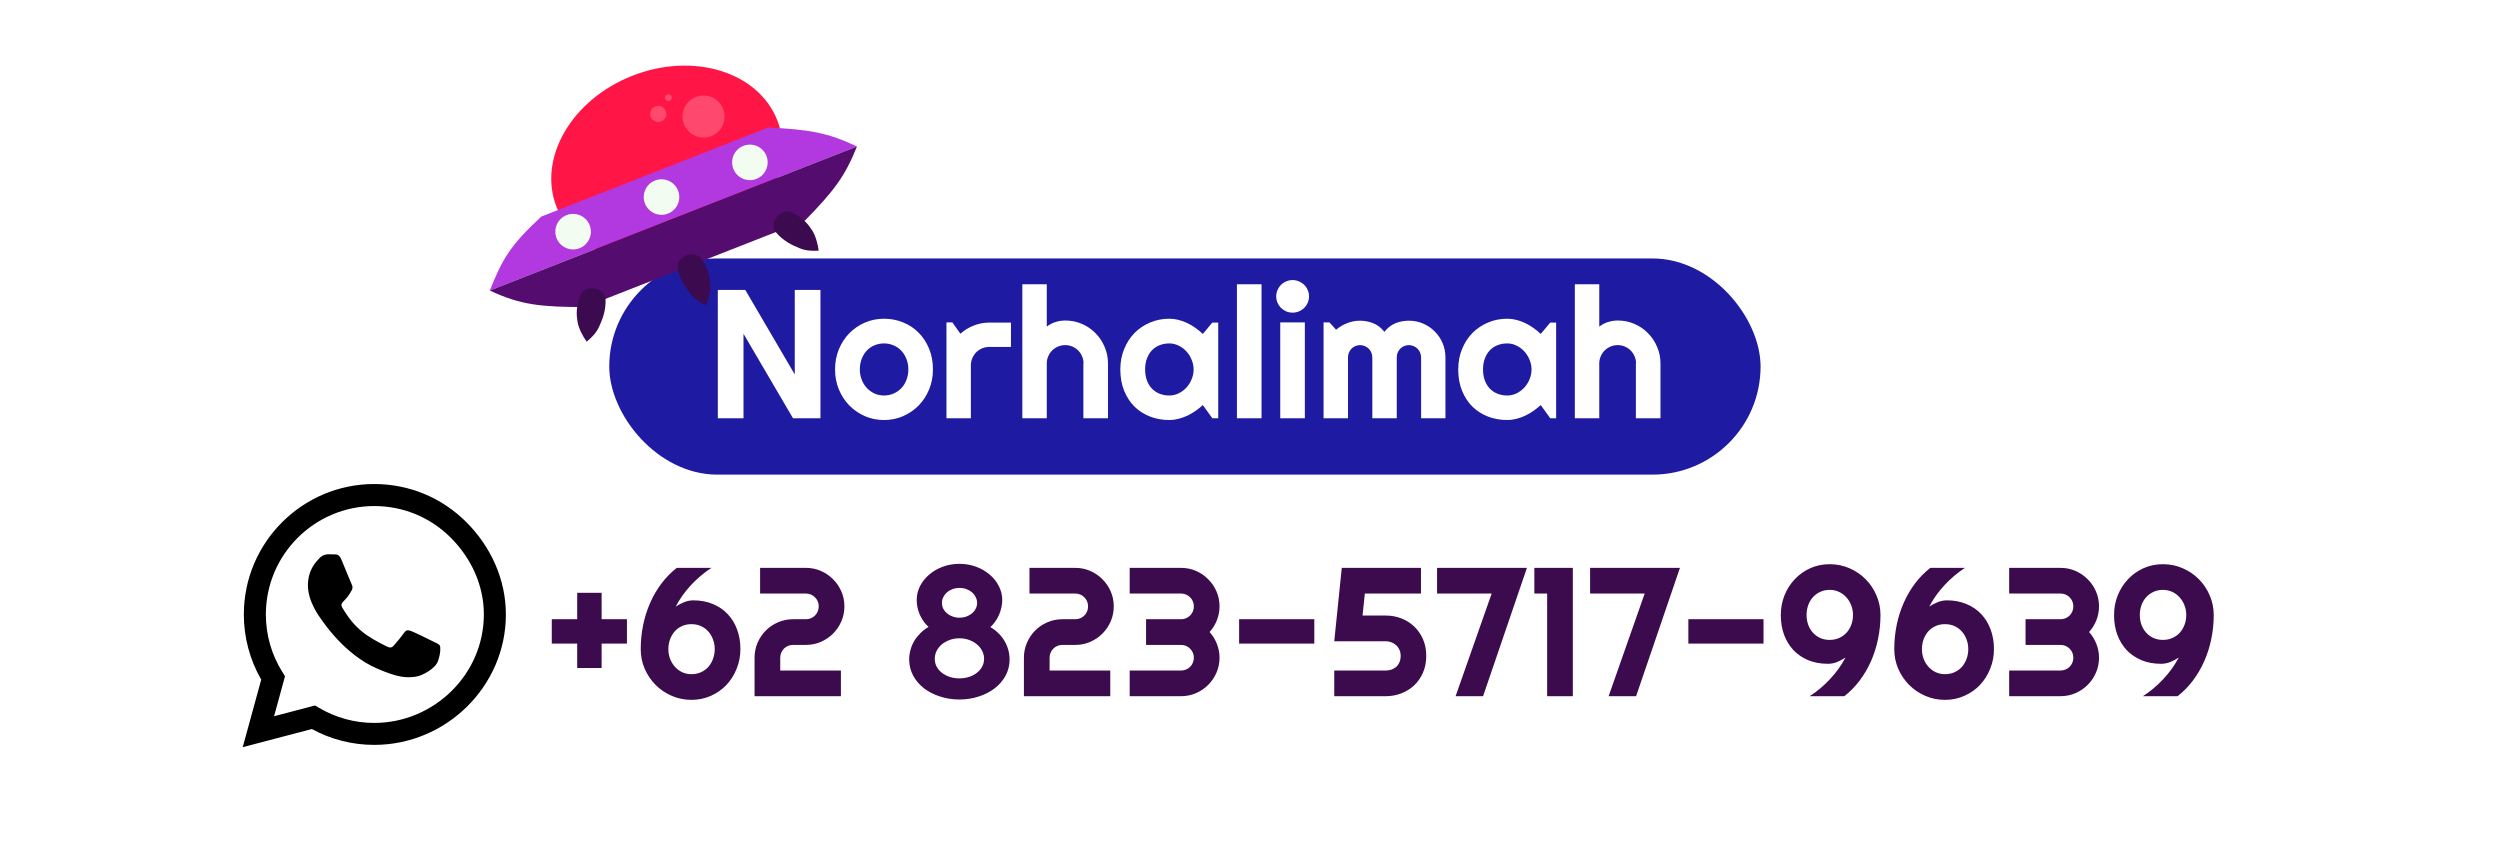 <svg width="532" height="179" viewBox="0 0 532 179" fill="none" xmlns="http://www.w3.org/2000/svg">
<rect y="72.149" width="521.4" height="106.2" rx="14.4" fill="white"/>
<rect x="129.65" y="55" width="245" height="46" rx="23" fill="#1E1AA1"/>
<path d="M174.593 89H168.747L158.216 71.023V89H152.751V61.692H158.597L169.128 79.688V61.692H174.593V89ZM198.53 78.621C198.53 80.145 198.257 81.567 197.711 82.887C197.166 84.195 196.423 85.331 195.483 86.296C194.544 87.248 193.439 88.003 192.17 88.562C190.913 89.108 189.561 89.381 188.114 89.381C186.679 89.381 185.327 89.108 184.058 88.562C182.801 88.003 181.696 87.248 180.744 86.296C179.805 85.331 179.062 84.195 178.516 82.887C177.97 81.567 177.697 80.145 177.697 78.621C177.697 77.073 177.97 75.638 178.516 74.318C179.062 72.997 179.805 71.861 180.744 70.909C181.696 69.944 182.801 69.189 184.058 68.643C185.327 68.097 186.679 67.824 188.114 67.824C189.561 67.824 190.913 68.084 192.17 68.605C193.439 69.112 194.544 69.843 195.483 70.795C196.423 71.734 197.166 72.87 197.711 74.203C198.257 75.524 198.53 76.996 198.53 78.621ZM193.293 78.621C193.293 77.783 193.154 77.028 192.875 76.355C192.608 75.67 192.24 75.086 191.77 74.603C191.3 74.108 190.748 73.734 190.113 73.48C189.491 73.213 188.825 73.08 188.114 73.08C187.403 73.08 186.73 73.213 186.095 73.48C185.473 73.734 184.927 74.108 184.458 74.603C184 75.086 183.639 75.67 183.372 76.355C183.105 77.028 182.972 77.783 182.972 78.621C182.972 79.408 183.105 80.138 183.372 80.811C183.639 81.484 184 82.068 184.458 82.563C184.927 83.058 185.473 83.452 186.095 83.744C186.73 84.023 187.403 84.163 188.114 84.163C188.825 84.163 189.491 84.029 190.113 83.763C190.748 83.496 191.3 83.122 191.77 82.639C192.24 82.157 192.608 81.573 192.875 80.888C193.154 80.202 193.293 79.447 193.293 78.621ZM206.604 89H201.406V68.605H202.663L204.376 71.023C205.214 70.261 206.167 69.677 207.233 69.271C208.299 68.852 209.404 68.643 210.546 68.643H215.136V73.823H210.546C210 73.823 209.486 73.924 209.004 74.127C208.521 74.33 208.103 74.61 207.747 74.965C207.392 75.321 207.112 75.74 206.909 76.222C206.706 76.704 206.604 77.219 206.604 77.764V89ZM222.753 89H217.554V60.492H222.753V69.5C223.375 69.03 224.016 68.7 224.676 68.51C225.336 68.306 226.009 68.205 226.695 68.205C227.952 68.205 229.132 68.446 230.237 68.928C231.341 69.398 232.3 70.052 233.112 70.89C233.938 71.715 234.585 72.686 235.055 73.803C235.537 74.908 235.778 76.089 235.778 77.346V89H230.542V77.346H230.58C230.58 76.812 230.478 76.311 230.275 75.841C230.072 75.359 229.792 74.94 229.437 74.584C229.082 74.229 228.669 73.95 228.199 73.746C227.729 73.543 227.228 73.442 226.695 73.442C226.149 73.442 225.635 73.543 225.152 73.746C224.67 73.95 224.251 74.229 223.896 74.584C223.54 74.94 223.261 75.359 223.058 75.841C222.854 76.311 222.753 76.812 222.753 77.346V89ZM259.239 89H257.982L255.964 86.2C255.469 86.645 254.942 87.064 254.383 87.457C253.837 87.838 253.26 88.175 252.65 88.467C252.041 88.746 251.413 88.968 250.765 89.133C250.13 89.298 249.483 89.381 248.823 89.381C247.388 89.381 246.036 89.139 244.767 88.657C243.51 88.175 242.405 87.476 241.453 86.562C240.514 85.635 239.771 84.506 239.225 83.173C238.679 81.84 238.406 80.323 238.406 78.621C238.406 77.034 238.679 75.581 239.225 74.26C239.771 72.927 240.514 71.785 241.453 70.833C242.405 69.881 243.51 69.144 244.767 68.624C246.036 68.091 247.388 67.824 248.823 67.824C249.483 67.824 250.137 67.906 250.784 68.072C251.432 68.237 252.06 68.465 252.669 68.757C253.279 69.049 253.856 69.392 254.402 69.785C254.961 70.179 255.481 70.604 255.964 71.061L257.982 68.643H259.239V89ZM254.002 78.621C254.002 77.91 253.863 77.225 253.583 76.565C253.317 75.892 252.949 75.302 252.479 74.794C252.009 74.273 251.457 73.861 250.822 73.556C250.2 73.239 249.534 73.08 248.823 73.08C248.112 73.08 247.439 73.2 246.804 73.442C246.182 73.683 245.636 74.038 245.167 74.508C244.709 74.978 244.348 75.562 244.081 76.26C243.814 76.946 243.681 77.733 243.681 78.621C243.681 79.51 243.814 80.303 244.081 81.002C244.348 81.687 244.709 82.265 245.167 82.735C245.636 83.204 246.182 83.56 246.804 83.801C247.439 84.042 248.112 84.163 248.823 84.163C249.534 84.163 250.2 84.01 250.822 83.706C251.457 83.388 252.009 82.976 252.479 82.468C252.949 81.948 253.317 81.357 253.583 80.697C253.863 80.024 254.002 79.332 254.002 78.621ZM268.456 89H263.219V60.492H268.456V89ZM278.568 63.063C278.568 63.546 278.473 63.996 278.282 64.415C278.104 64.834 277.857 65.202 277.54 65.52C277.222 65.825 276.848 66.072 276.416 66.263C275.997 66.44 275.546 66.529 275.064 66.529C274.582 66.529 274.125 66.44 273.693 66.263C273.274 66.072 272.906 65.825 272.588 65.52C272.284 65.202 272.036 64.834 271.846 64.415C271.668 63.996 271.579 63.546 271.579 63.063C271.579 62.593 271.668 62.149 271.846 61.73C272.036 61.299 272.284 60.93 272.588 60.626C272.906 60.308 273.274 60.061 273.693 59.883C274.125 59.693 274.582 59.597 275.064 59.597C275.546 59.597 275.997 59.693 276.416 59.883C276.848 60.061 277.222 60.308 277.54 60.626C277.857 60.93 278.104 61.299 278.282 61.73C278.473 62.149 278.568 62.593 278.568 63.063ZM277.673 89H272.436V68.605H277.673V89ZM307.589 89H302.41V76.05C302.41 75.695 302.34 75.359 302.2 75.041C302.073 74.724 301.889 74.445 301.648 74.203C301.407 73.962 301.127 73.778 300.81 73.651C300.493 73.511 300.156 73.442 299.801 73.442C299.445 73.442 299.109 73.511 298.792 73.651C298.487 73.778 298.214 73.962 297.973 74.203C297.744 74.445 297.56 74.724 297.42 75.041C297.293 75.359 297.23 75.695 297.23 76.05V89H292.031V76.05C292.031 75.695 291.961 75.359 291.822 75.041C291.695 74.724 291.511 74.445 291.27 74.203C291.028 73.962 290.749 73.778 290.432 73.651C290.114 73.511 289.778 73.442 289.422 73.442C289.067 73.442 288.73 73.511 288.413 73.651C288.108 73.778 287.835 73.962 287.594 74.203C287.366 74.445 287.182 74.724 287.042 75.041C286.915 75.359 286.852 75.695 286.852 76.05V89H281.653V68.605H282.91L284.319 70.166C285.042 69.557 285.836 69.087 286.699 68.757C287.575 68.414 288.483 68.243 289.422 68.243C290.375 68.243 291.301 68.421 292.203 68.776C293.117 69.132 293.917 69.747 294.602 70.623C294.919 70.192 295.281 69.823 295.688 69.519C296.094 69.214 296.519 68.967 296.963 68.776C297.42 68.586 297.89 68.452 298.373 68.376C298.855 68.287 299.331 68.243 299.801 68.243C300.88 68.243 301.889 68.446 302.829 68.852C303.781 69.258 304.606 69.817 305.304 70.528C306.015 71.226 306.574 72.052 306.98 73.004C307.386 73.956 307.589 74.971 307.589 76.05V89ZM331.146 89H329.889L327.87 86.2C327.375 86.645 326.848 87.064 326.29 87.457C325.744 87.838 325.166 88.175 324.557 88.467C323.947 88.746 323.319 88.968 322.671 89.133C322.037 89.298 321.389 89.381 320.729 89.381C319.294 89.381 317.942 89.139 316.673 88.657C315.416 88.175 314.312 87.476 313.359 86.562C312.42 85.635 311.677 84.506 311.131 83.173C310.585 81.84 310.312 80.323 310.312 78.621C310.312 77.034 310.585 75.581 311.131 74.26C311.677 72.927 312.42 71.785 313.359 70.833C314.312 69.881 315.416 69.144 316.673 68.624C317.942 68.091 319.294 67.824 320.729 67.824C321.389 67.824 322.043 67.906 322.69 68.072C323.338 68.237 323.966 68.465 324.576 68.757C325.185 69.049 325.763 69.392 326.309 69.785C326.867 70.179 327.388 70.604 327.87 71.061L329.889 68.643H331.146V89ZM325.909 78.621C325.909 77.91 325.769 77.225 325.49 76.565C325.223 75.892 324.855 75.302 324.385 74.794C323.916 74.273 323.363 73.861 322.729 73.556C322.106 73.239 321.44 73.08 320.729 73.08C320.018 73.08 319.345 73.2 318.71 73.442C318.088 73.683 317.542 74.038 317.073 74.508C316.616 74.978 316.254 75.562 315.987 76.26C315.721 76.946 315.587 77.733 315.587 78.621C315.587 79.51 315.721 80.303 315.987 81.002C316.254 81.687 316.616 82.265 317.073 82.735C317.542 83.204 318.088 83.56 318.71 83.801C319.345 84.042 320.018 84.163 320.729 84.163C321.44 84.163 322.106 84.01 322.729 83.706C323.363 83.388 323.916 82.976 324.385 82.468C324.855 81.948 325.223 81.357 325.49 80.697C325.769 80.024 325.909 79.332 325.909 78.621ZM340.324 89H335.125V60.492H340.324V69.5C340.946 69.03 341.587 68.7 342.248 68.51C342.908 68.306 343.581 68.205 344.266 68.205C345.523 68.205 346.704 68.446 347.808 68.928C348.913 69.398 349.871 70.052 350.684 70.89C351.509 71.715 352.156 72.686 352.626 73.803C353.108 74.908 353.35 76.089 353.35 77.346V89H348.113V77.346H348.151C348.151 76.812 348.049 76.311 347.846 75.841C347.643 75.359 347.364 74.94 347.008 74.584C346.653 74.229 346.24 73.95 345.771 73.746C345.301 73.543 344.799 73.442 344.266 73.442C343.72 73.442 343.206 73.543 342.724 73.746C342.241 73.95 341.822 74.229 341.467 74.584C341.111 74.94 340.832 75.359 340.629 75.841C340.426 76.311 340.324 76.812 340.324 77.346V89Z" fill="white"/>
<path d="M99.263 111.137C94.025 105.887 87.05 103 79.638 103C64.338 103 51.888 115.45 51.888 130.75C51.888 135.637 53.163 140.412 55.588 144.625L51.65 159L66.363 155.137C70.413 157.35 74.975 158.512 79.625 158.512H79.638C94.925 158.512 107.65 146.062 107.65 130.762C107.65 123.35 104.5 116.387 99.263 111.137ZM79.638 153.837C75.488 153.837 71.425 152.725 67.888 150.625L67.05 150.125L58.325 152.412L60.65 143.9L60.1 143.025C57.788 139.35 56.575 135.112 56.575 130.75C56.575 118.037 66.925 107.687 79.65 107.687C85.813 107.687 91.6 110.087 95.95 114.45C100.3 118.812 102.975 124.6 102.963 130.762C102.963 143.487 92.35 153.837 79.638 153.837ZM92.288 136.562C91.6 136.212 88.188 134.537 87.55 134.312C86.913 134.075 86.45 133.962 85.988 134.662C85.525 135.362 84.2 136.912 83.788 137.387C83.388 137.85 82.975 137.912 82.288 137.562C78.213 135.525 75.538 133.925 72.85 129.312C72.138 128.087 73.563 128.175 74.888 125.525C75.113 125.062 75 124.662 74.825 124.312C74.65 123.962 73.263 120.55 72.688 119.162C72.125 117.812 71.55 118 71.125 117.975C70.725 117.95 70.263 117.95 69.8 117.95C69.338 117.95 68.588 118.125 67.95 118.812C67.313 119.512 65.525 121.187 65.525 124.6C65.525 128.012 68.013 131.312 68.35 131.775C68.7 132.237 73.238 139.237 80.2 142.25C84.6 144.15 86.325 144.312 88.525 143.987C89.863 143.787 92.625 142.312 93.2 140.687C93.775 139.062 93.775 137.675 93.6 137.387C93.438 137.075 92.975 136.9 92.288 136.562Z" fill="black"/>
<path d="M128.024 142.151H122.826V136.952H117.417V131.772H122.826V126.155H128.024V131.772H133.413V136.952H128.024V142.151ZM157.56 138.133C157.56 139.605 157.293 140.995 156.76 142.303C156.24 143.611 155.516 144.76 154.589 145.75C153.663 146.727 152.558 147.502 151.276 148.073C150.006 148.644 148.629 148.93 147.143 148.93C145.658 148.93 144.255 148.644 142.935 148.073C141.627 147.502 140.485 146.727 139.507 145.75C138.53 144.76 137.755 143.611 137.184 142.303C136.625 140.995 136.346 139.605 136.346 138.133C136.346 136.381 136.517 134.673 136.86 133.01C137.203 131.334 137.704 129.754 138.365 128.268C139.025 126.77 139.831 125.393 140.783 124.136C141.735 122.879 142.814 121.781 144.02 120.842H151.39C150.628 121.337 149.886 121.889 149.162 122.498C148.438 123.108 147.746 123.761 147.086 124.46C146.439 125.158 145.836 125.894 145.277 126.669C144.719 127.443 144.224 128.249 143.792 129.087C144.338 128.719 144.928 128.408 145.563 128.154C146.21 127.887 146.871 127.754 147.543 127.754C149.079 127.754 150.463 128.014 151.695 128.535C152.939 129.043 153.993 129.76 154.856 130.687C155.719 131.601 156.386 132.693 156.855 133.962C157.325 135.232 157.56 136.622 157.56 138.133ZM152.095 138.133C152.095 137.409 151.974 136.73 151.733 136.095C151.504 135.448 151.174 134.883 150.743 134.4C150.311 133.905 149.79 133.518 149.181 133.239C148.572 132.959 147.892 132.82 147.143 132.82C146.394 132.82 145.715 132.959 145.106 133.239C144.496 133.518 143.976 133.905 143.544 134.4C143.125 134.883 142.802 135.448 142.573 136.095C142.345 136.73 142.23 137.409 142.23 138.133C142.23 138.831 142.345 139.504 142.573 140.151C142.814 140.786 143.151 141.351 143.582 141.846C144.014 142.341 144.528 142.735 145.125 143.027C145.734 143.319 146.407 143.465 147.143 143.465C147.892 143.465 148.572 143.325 149.181 143.046C149.79 142.766 150.311 142.385 150.743 141.903C151.174 141.408 151.504 140.837 151.733 140.189C151.974 139.542 152.095 138.856 152.095 138.133ZM179.688 129.03C179.688 130.16 179.472 131.226 179.04 132.229C178.609 133.219 178.018 134.089 177.269 134.838C176.533 135.574 175.67 136.158 174.68 136.59C173.689 137.022 172.629 137.238 171.499 137.238H168.757C168.376 137.238 168.021 137.307 167.691 137.447C167.361 137.587 167.069 137.783 166.815 138.037C166.574 138.279 166.383 138.564 166.244 138.894C166.104 139.224 166.034 139.58 166.034 139.961V142.684H178.945V148.149H160.569V139.961C160.569 138.831 160.785 137.771 161.216 136.781C161.648 135.778 162.232 134.908 162.968 134.172C163.717 133.423 164.587 132.839 165.577 132.42C166.567 131.988 167.627 131.772 168.757 131.772H171.499C171.88 131.772 172.236 131.702 172.566 131.563C172.896 131.423 173.182 131.233 173.423 130.991C173.677 130.738 173.873 130.446 174.013 130.115C174.153 129.773 174.223 129.411 174.223 129.03C174.223 128.649 174.153 128.294 174.013 127.964C173.873 127.634 173.677 127.348 173.423 127.107C173.182 126.853 172.896 126.656 172.566 126.516C172.236 126.377 171.88 126.307 171.499 126.307H161.749V120.842H171.499C172.629 120.842 173.689 121.057 174.68 121.489C175.67 121.921 176.533 122.511 177.269 123.26C178.018 123.996 178.609 124.86 179.04 125.85C179.472 126.84 179.688 127.9 179.688 129.03ZM214.841 140.342C214.841 141.573 214.562 142.709 214.003 143.75C213.445 144.791 212.677 145.693 211.699 146.454C210.734 147.203 209.604 147.787 208.309 148.206C207.015 148.638 205.631 148.854 204.158 148.854C202.685 148.854 201.302 148.638 200.007 148.206C198.712 147.787 197.576 147.203 196.598 146.454C195.633 145.693 194.871 144.791 194.313 143.75C193.754 142.709 193.475 141.573 193.475 140.342C193.475 139.631 193.57 138.939 193.761 138.266C193.951 137.58 194.224 136.939 194.579 136.343C194.948 135.746 195.386 135.2 195.893 134.705C196.401 134.197 196.973 133.765 197.607 133.41C197.214 133.067 196.858 132.674 196.541 132.229C196.236 131.785 195.97 131.315 195.741 130.82C195.525 130.325 195.36 129.817 195.246 129.297C195.132 128.763 195.075 128.237 195.075 127.716C195.075 126.65 195.309 125.653 195.779 124.726C196.262 123.787 196.915 122.968 197.741 122.27C198.566 121.559 199.531 121 200.635 120.594C201.74 120.188 202.914 119.985 204.158 119.985C205.415 119.985 206.596 120.188 207.7 120.594C208.805 121 209.769 121.559 210.595 122.27C211.433 122.968 212.086 123.787 212.556 124.726C213.038 125.653 213.28 126.65 213.28 127.716C213.28 128.237 213.216 128.763 213.089 129.297C212.975 129.817 212.81 130.331 212.594 130.839C212.378 131.334 212.112 131.804 211.794 132.248C211.49 132.693 211.141 133.093 210.747 133.448C211.369 133.803 211.934 134.229 212.442 134.724C212.95 135.219 213.381 135.765 213.737 136.362C214.092 136.958 214.365 137.593 214.556 138.266C214.746 138.939 214.841 139.631 214.841 140.342ZM207.929 128.306C207.929 127.862 207.827 127.449 207.624 127.069C207.434 126.675 207.167 126.332 206.824 126.04C206.494 125.748 206.1 125.52 205.643 125.355C205.186 125.19 204.704 125.107 204.196 125.107C203.676 125.107 203.187 125.19 202.73 125.355C202.273 125.52 201.873 125.748 201.53 126.04C201.2 126.332 200.934 126.675 200.73 127.069C200.54 127.449 200.445 127.862 200.445 128.306C200.445 128.751 200.54 129.163 200.73 129.544C200.934 129.925 201.2 130.255 201.53 130.534C201.873 130.814 202.273 131.036 202.73 131.201C203.187 131.366 203.676 131.448 204.196 131.448C204.704 131.448 205.186 131.366 205.643 131.201C206.1 131.036 206.494 130.814 206.824 130.534C207.167 130.255 207.434 129.925 207.624 129.544C207.827 129.163 207.929 128.751 207.929 128.306ZM209.414 140.189C209.414 139.58 209.274 139.015 208.995 138.494C208.728 137.961 208.354 137.498 207.871 137.104C207.402 136.711 206.843 136.4 206.196 136.171C205.561 135.943 204.882 135.828 204.158 135.828C203.434 135.828 202.755 135.943 202.121 136.171C201.486 136.4 200.927 136.711 200.445 137.104C199.975 137.498 199.6 137.961 199.321 138.494C199.055 139.015 198.921 139.58 198.921 140.189C198.921 140.799 199.055 141.357 199.321 141.865C199.6 142.373 199.975 142.811 200.445 143.179C200.927 143.547 201.486 143.839 202.121 144.055C202.755 144.258 203.434 144.36 204.158 144.36C204.882 144.36 205.561 144.258 206.196 144.055C206.843 143.839 207.402 143.547 207.871 143.179C208.354 142.811 208.728 142.373 208.995 141.865C209.274 141.357 209.414 140.799 209.414 140.189ZM237.007 129.03C237.007 130.16 236.791 131.226 236.36 132.229C235.928 133.219 235.338 134.089 234.589 134.838C233.852 135.574 232.989 136.158 231.999 136.59C231.009 137.022 229.949 137.238 228.819 137.238H226.077C225.696 137.238 225.34 137.307 225.01 137.447C224.68 137.587 224.388 137.783 224.134 138.037C223.893 138.279 223.703 138.564 223.563 138.894C223.423 139.224 223.353 139.58 223.353 139.961V142.684H236.265V148.149H217.888V139.961C217.888 138.831 218.104 137.771 218.536 136.781C218.967 135.778 219.551 134.908 220.288 134.172C221.037 133.423 221.906 132.839 222.896 132.42C223.887 131.988 224.947 131.772 226.077 131.772H228.819C229.2 131.772 229.555 131.702 229.885 131.563C230.215 131.423 230.501 131.233 230.742 130.991C230.996 130.738 231.193 130.446 231.332 130.115C231.472 129.773 231.542 129.411 231.542 129.03C231.542 128.649 231.472 128.294 231.332 127.964C231.193 127.634 230.996 127.348 230.742 127.107C230.501 126.853 230.215 126.656 229.885 126.516C229.555 126.377 229.2 126.307 228.819 126.307H219.069V120.842H228.819C229.949 120.842 231.009 121.057 231.999 121.489C232.989 121.921 233.852 122.511 234.589 123.26C235.338 123.996 235.928 124.86 236.36 125.85C236.791 126.84 237.007 127.9 237.007 129.03ZM259.516 139.961C259.516 141.091 259.3 142.151 258.869 143.141C258.437 144.131 257.847 145.001 257.098 145.75C256.361 146.486 255.498 147.07 254.508 147.502C253.517 147.933 252.457 148.149 251.328 148.149H240.397V142.684H251.328C251.708 142.684 252.064 142.614 252.394 142.474C252.724 142.335 253.01 142.144 253.251 141.903C253.505 141.649 253.702 141.357 253.841 141.027C253.981 140.697 254.051 140.342 254.051 139.961C254.051 139.58 253.981 139.224 253.841 138.894C253.702 138.564 253.505 138.279 253.251 138.037C253.01 137.783 252.724 137.587 252.394 137.447C252.064 137.307 251.708 137.238 251.328 137.238H243.882V131.772H251.328C251.708 131.772 252.064 131.702 252.394 131.563C252.724 131.423 253.01 131.233 253.251 130.991C253.505 130.738 253.702 130.446 253.841 130.115C253.981 129.773 254.051 129.411 254.051 129.03C254.051 128.649 253.981 128.294 253.841 127.964C253.702 127.634 253.505 127.348 253.251 127.107C253.01 126.853 252.724 126.656 252.394 126.516C252.064 126.377 251.708 126.307 251.328 126.307H240.397V120.842H251.328C252.457 120.842 253.517 121.057 254.508 121.489C255.498 121.921 256.361 122.511 257.098 123.26C257.847 123.996 258.437 124.86 258.869 125.85C259.3 126.84 259.516 127.9 259.516 129.03C259.516 130.033 259.332 131.01 258.964 131.963C258.596 132.902 258.075 133.746 257.402 134.495C258.075 135.244 258.596 136.095 258.964 137.047C259.332 137.987 259.516 138.958 259.516 139.961ZM279.683 131.772V136.952H263.686V131.772H279.683ZM303.505 139.561C303.505 140.894 303.27 142.094 302.801 143.16C302.331 144.226 301.703 145.128 300.915 145.864C300.128 146.6 299.214 147.165 298.173 147.559C297.145 147.952 296.066 148.149 294.936 148.149H283.929V142.684H294.936C295.304 142.684 295.672 142.627 296.04 142.512C296.421 142.398 296.758 142.214 297.05 141.96C297.354 141.706 297.596 141.383 297.773 140.989C297.964 140.595 298.059 140.119 298.059 139.561C298.059 139.053 297.964 138.609 297.773 138.228C297.596 137.834 297.354 137.51 297.05 137.257C296.758 136.99 296.421 136.793 296.04 136.666C295.672 136.527 295.304 136.457 294.936 136.457H283.929L285.529 120.842H302.382V126.307H290.442L289.947 130.991H294.936C296.066 130.991 297.145 131.188 298.173 131.582C299.214 131.975 300.128 132.547 300.915 133.296C301.703 134.032 302.331 134.933 302.801 136C303.27 137.053 303.505 138.24 303.505 139.561ZM324.929 120.842L315.598 148.149H309.751L317.426 126.307H305.809V120.842H324.929ZM334.698 148.149H329.232V126.307H326.509V120.842H334.698V148.149ZM357.492 120.842L348.161 148.149H342.315L349.989 126.307H338.373V120.842H357.492ZM375.278 131.772V136.952H359.282V131.772H375.278ZM400.167 130.877C400.167 132.629 399.99 134.343 399.634 136.019C399.291 137.682 398.79 139.256 398.13 140.741C397.47 142.227 396.663 143.598 395.711 144.855C394.759 146.112 393.68 147.21 392.474 148.149H385.104C385.879 147.654 386.628 147.102 387.351 146.492C388.075 145.883 388.761 145.229 389.408 144.531C390.068 143.833 390.678 143.096 391.236 142.322C391.795 141.548 392.29 140.748 392.722 139.923C392.163 140.291 391.566 140.608 390.932 140.875C390.297 141.129 389.643 141.256 388.97 141.256C387.421 141.256 386.031 141.002 384.8 140.494C383.568 139.973 382.515 139.256 381.639 138.342C380.775 137.415 380.109 136.317 379.639 135.048C379.182 133.778 378.954 132.388 378.954 130.877C378.954 129.405 379.214 128.014 379.734 126.707C380.267 125.386 380.997 124.238 381.924 123.26C382.851 122.27 383.949 121.489 385.219 120.918C386.488 120.346 387.866 120.061 389.351 120.061C390.849 120.061 392.252 120.346 393.559 120.918C394.88 121.489 396.029 122.27 397.006 123.26C397.984 124.238 398.752 125.386 399.31 126.707C399.882 128.014 400.167 129.405 400.167 130.877ZM394.321 130.877C394.321 130.179 394.201 129.506 393.959 128.859C393.718 128.211 393.375 127.64 392.931 127.145C392.499 126.65 391.979 126.256 391.37 125.964C390.76 125.672 390.087 125.526 389.351 125.526C388.602 125.526 387.923 125.672 387.313 125.964C386.717 126.243 386.203 126.624 385.771 127.107C385.339 127.589 385.009 128.154 384.781 128.802C384.552 129.449 384.438 130.141 384.438 130.877C384.438 131.601 384.552 132.286 384.781 132.934C385.009 133.569 385.339 134.127 385.771 134.61C386.203 135.092 386.717 135.473 387.313 135.752C387.923 136.031 388.602 136.171 389.351 136.171C390.1 136.171 390.779 136.031 391.389 135.752C392.011 135.473 392.538 135.092 392.969 134.61C393.401 134.127 393.731 133.569 393.959 132.934C394.201 132.286 394.321 131.601 394.321 130.877ZM424.314 138.133C424.314 139.605 424.047 140.995 423.514 142.303C422.994 143.611 422.27 144.76 421.343 145.75C420.416 146.727 419.312 147.502 418.03 148.073C416.76 148.644 415.383 148.93 413.897 148.93C412.412 148.93 411.009 148.644 409.689 148.073C408.381 147.502 407.239 146.727 406.261 145.75C405.284 144.76 404.509 143.611 403.938 142.303C403.379 140.995 403.1 139.605 403.1 138.133C403.1 136.381 403.271 134.673 403.614 133.01C403.957 131.334 404.458 129.754 405.119 128.268C405.779 126.77 406.585 125.393 407.537 124.136C408.489 122.879 409.568 121.781 410.774 120.842H418.144C417.382 121.337 416.64 121.889 415.916 122.498C415.192 123.108 414.5 123.761 413.84 124.46C413.193 125.158 412.59 125.894 412.031 126.669C411.473 127.443 410.977 128.249 410.546 129.087C411.092 128.719 411.682 128.408 412.317 128.154C412.964 127.887 413.624 127.754 414.297 127.754C415.833 127.754 417.217 128.014 418.449 128.535C419.693 129.043 420.746 129.76 421.61 130.687C422.473 131.601 423.14 132.693 423.609 133.962C424.079 135.232 424.314 136.622 424.314 138.133ZM418.849 138.133C418.849 137.409 418.728 136.73 418.487 136.095C418.258 135.448 417.928 134.883 417.496 134.4C417.065 133.905 416.544 133.518 415.935 133.239C415.326 132.959 414.646 132.82 413.897 132.82C413.148 132.82 412.469 132.959 411.86 133.239C411.25 133.518 410.73 133.905 410.298 134.4C409.879 134.883 409.556 135.448 409.327 136.095C409.099 136.73 408.984 137.409 408.984 138.133C408.984 138.831 409.099 139.504 409.327 140.151C409.568 140.786 409.905 141.351 410.336 141.846C410.768 142.341 411.282 142.735 411.879 143.027C412.488 143.319 413.161 143.465 413.897 143.465C414.646 143.465 415.326 143.325 415.935 143.046C416.544 142.766 417.065 142.385 417.496 141.903C417.928 141.408 418.258 140.837 418.487 140.189C418.728 139.542 418.849 138.856 418.849 138.133ZM446.67 139.961C446.67 141.091 446.454 142.151 446.023 143.141C445.591 144.131 445.001 145.001 444.252 145.75C443.516 146.486 442.652 147.07 441.662 147.502C440.672 147.933 439.612 148.149 438.482 148.149H427.551V142.684H438.482C438.863 142.684 439.218 142.614 439.548 142.474C439.878 142.335 440.164 142.144 440.405 141.903C440.659 141.649 440.856 141.357 440.996 141.027C441.135 140.697 441.205 140.342 441.205 139.961C441.205 139.58 441.135 139.224 440.996 138.894C440.856 138.564 440.659 138.279 440.405 138.037C440.164 137.783 439.878 137.587 439.548 137.447C439.218 137.307 438.863 137.238 438.482 137.238H431.036V131.772H438.482C438.863 131.772 439.218 131.702 439.548 131.563C439.878 131.423 440.164 131.233 440.405 130.991C440.659 130.738 440.856 130.446 440.996 130.115C441.135 129.773 441.205 129.411 441.205 129.03C441.205 128.649 441.135 128.294 440.996 127.964C440.856 127.634 440.659 127.348 440.405 127.107C440.164 126.853 439.878 126.656 439.548 126.516C439.218 126.377 438.863 126.307 438.482 126.307H427.551V120.842H438.482C439.612 120.842 440.672 121.057 441.662 121.489C442.652 121.921 443.516 122.511 444.252 123.26C445.001 123.996 445.591 124.86 446.023 125.85C446.454 126.84 446.67 127.9 446.67 129.03C446.67 130.033 446.486 131.01 446.118 131.963C445.75 132.902 445.229 133.746 444.557 134.495C445.229 135.244 445.75 136.095 446.118 137.047C446.486 137.987 446.67 138.958 446.67 139.961ZM471.083 130.877C471.083 132.629 470.906 134.343 470.55 136.019C470.207 137.682 469.706 139.256 469.046 140.741C468.386 142.227 467.579 143.598 466.627 144.855C465.675 146.112 464.596 147.21 463.39 148.149H456.02C456.795 147.654 457.544 147.102 458.267 146.492C458.991 145.883 459.677 145.229 460.324 144.531C460.984 143.833 461.594 143.096 462.152 142.322C462.711 141.548 463.206 140.748 463.638 139.923C463.079 140.291 462.482 140.608 461.848 140.875C461.213 141.129 460.559 141.256 459.886 141.256C458.337 141.256 456.947 141.002 455.716 140.494C454.484 139.973 453.431 139.256 452.555 138.342C451.691 137.415 451.025 136.317 450.555 135.048C450.098 133.778 449.87 132.388 449.87 130.877C449.87 129.405 450.13 128.014 450.65 126.707C451.184 125.386 451.913 124.238 452.84 123.26C453.767 122.27 454.865 121.489 456.135 120.918C457.404 120.346 458.782 120.061 460.267 120.061C461.765 120.061 463.168 120.346 464.475 120.918C465.796 121.489 466.945 122.27 467.922 123.26C468.9 124.238 469.668 125.386 470.226 126.707C470.798 128.014 471.083 129.405 471.083 130.877ZM465.237 130.877C465.237 130.179 465.117 129.506 464.875 128.859C464.634 128.211 464.291 127.64 463.847 127.145C463.415 126.65 462.895 126.256 462.286 125.964C461.676 125.672 461.003 125.526 460.267 125.526C459.518 125.526 458.839 125.672 458.229 125.964C457.633 126.243 457.119 126.624 456.687 127.107C456.255 127.589 455.925 128.154 455.697 128.802C455.468 129.449 455.354 130.141 455.354 130.877C455.354 131.601 455.468 132.286 455.697 132.934C455.925 133.569 456.255 134.127 456.687 134.61C457.119 135.092 457.633 135.473 458.229 135.752C458.839 136.031 459.518 136.171 460.267 136.171C461.016 136.171 461.695 136.031 462.305 135.752C462.927 135.473 463.454 135.092 463.885 134.61C464.317 134.127 464.647 133.569 464.875 132.934C465.117 132.286 465.237 131.601 465.237 130.877Z" fill="#3B0B4D"/>
<g filter="url(#filter0_i_611_119)">
<ellipse cx="138.391" cy="34.029" rx="25.231" ry="20.087" transform="rotate(-21.421 138.391 34.029)" fill="#FF1546"/>
</g>
<path d="M115.189 46.088L163.482 27.141C172.372 27.554 176.238 28.271 182.359 31.173L104.233 61.824C106.93 55.078 108.526 52.273 115.189 46.088Z" fill="#B238DF"/>
<path d="M124.427 65.34L171.26 46.966C177.498 40.618 179.845 37.464 182.36 31.173L104.233 61.824C110.798 64.937 115.336 65.335 124.427 65.34Z" fill="#540D6E"/>
<g filter="url(#filter1_f_611_119)">
<circle cx="149.72" cy="24.805" r="4.475" transform="rotate(-21.421 149.72 24.805)" fill="#FF5F80" fill-opacity="0.7"/>
</g>
<g filter="url(#filter2_f_611_119)">
<circle cx="140.079" cy="24.249" r="1.723" transform="rotate(-21.421 140.079 24.249)" fill="#FF5F80" fill-opacity="0.7"/>
</g>
<g filter="url(#filter3_f_611_119)">
<circle cx="142.228" cy="20.781" r="0.72" transform="rotate(-21.421 142.228 20.781)" fill="#FF5F80" fill-opacity="0.7"/>
</g>
<g filter="url(#filter4_b_611_119)">
<g filter="url(#filter5_d_611_119)">
<circle cx="122.546" cy="48.905" r="3.781" transform="rotate(-21.421 122.546 48.905)" fill="#F3FCF0"/>
</g>
<g filter="url(#filter6_d_611_119)">
<circle cx="141.359" cy="41.541" r="3.781" transform="rotate(-21.421 141.359 41.541)" fill="#F3FCF0"/>
</g>
<g filter="url(#filter7_d_611_119)">
<circle cx="160.165" cy="34.163" r="3.781" transform="rotate(-21.421 160.165 34.163)" fill="#F3FCF0"/>
</g>
</g>
<g filter="url(#filter8_d_611_119)">
<path d="M144.416 56.997C143.969 54.52 147.945 52.822 149.468 55.015C150.991 57.208 151.253 58.958 151.343 60.358C151.433 61.758 151.014 63.453 150.447 64.88C148.971 64.143 148.006 63.517 147.125 62.398C146.244 61.279 144.863 59.474 144.416 56.997Z" fill="#3C0A4F"/>
</g>
<g filter="url(#filter9_d_611_119)">
<path d="M165.299 49.3C163.699 47.357 166.338 43.933 168.739 45.102C171.139 46.271 172.223 47.67 172.985 48.848C173.747 50.026 174.21 51.709 174.413 53.231C172.765 53.31 171.617 53.234 170.302 52.689C168.986 52.143 166.899 51.243 165.299 49.3Z" fill="#3C0A4F"/>
</g>
<g filter="url(#filter10_d_611_119)">
<path d="M129.05 63.516C128.902 61.003 124.639 60.288 123.674 62.777C122.709 65.266 122.865 67.029 123.107 68.411C123.349 69.793 124.155 71.341 125.041 72.596C126.303 71.532 127.093 70.697 127.686 69.402C128.28 68.108 129.198 66.029 129.05 63.516Z" fill="#3C0A4F"/>
</g>
<defs>
<filter id="filter0_i_611_119" x="113.777" y="13.178" width="50.603" height="42.487" filterUnits="userSpaceOnUse" color-interpolation-filters="sRGB">
<feFlood flood-opacity="0" result="BackgroundImageFix"/>
<feBlend mode="normal" in="SourceGraphic" in2="BackgroundImageFix" result="shape"/>
<feColorMatrix in="SourceAlpha" type="matrix" values="0 0 0 0 0 0 0 0 0 0 0 0 0 0 0 0 0 0 127 0" result="hardAlpha"/>
<feMorphology radius="0.728" operator="erode" in="SourceAlpha" result="effect1_innerShadow_611_119"/>
<feOffset dx="3.528" dy="0.784"/>
<feGaussianBlur stdDeviation="0.323"/>
<feComposite in2="hardAlpha" operator="arithmetic" k2="-1" k3="1"/>
<feColorMatrix type="matrix" values="0 0 0 0 0 0 0 0 0 0 0 0 0 0 0 0 0 0 0.25 0"/>
<feBlend mode="normal" in2="shape" result="effect1_innerShadow_611_119"/>
</filter>
<filter id="filter1_f_611_119" x="144.692" y="19.777" width="10.056" height="10.056" filterUnits="userSpaceOnUse" color-interpolation-filters="sRGB">
<feFlood flood-opacity="0" result="BackgroundImageFix"/>
<feBlend mode="normal" in="SourceGraphic" in2="BackgroundImageFix" result="shape"/>
<feGaussianBlur stdDeviation="0.276" result="effect1_foregroundBlur_611_119"/>
</filter>
<filter id="filter2_f_611_119" x="137.804" y="21.974" width="4.551" height="4.551" filterUnits="userSpaceOnUse" color-interpolation-filters="sRGB">
<feFlood flood-opacity="0" result="BackgroundImageFix"/>
<feBlend mode="normal" in="SourceGraphic" in2="BackgroundImageFix" result="shape"/>
<feGaussianBlur stdDeviation="0.276" result="effect1_foregroundBlur_611_119"/>
</filter>
<filter id="filter3_f_611_119" x="140.956" y="19.509" width="2.544" height="2.544" filterUnits="userSpaceOnUse" color-interpolation-filters="sRGB">
<feFlood flood-opacity="0" result="BackgroundImageFix"/>
<feBlend mode="normal" in="SourceGraphic" in2="BackgroundImageFix" result="shape"/>
<feGaussianBlur stdDeviation="0.276" result="effect1_foregroundBlur_611_119"/>
</filter>
<filter id="filter4_b_611_119" x="118.652" y="30.269" width="45.407" height="22.53" filterUnits="userSpaceOnUse" color-interpolation-filters="sRGB">
<feFlood flood-opacity="0" result="BackgroundImageFix"/>
<feGaussianBlur in="BackgroundImageFix" stdDeviation="0.056"/>
<feComposite in2="SourceAlpha" operator="in" result="effect1_backgroundBlur_611_119"/>
<feBlend mode="normal" in="SourceGraphic" in2="effect1_backgroundBlur_611_119" result="shape"/>
</filter>
<filter id="filter5_d_611_119" x="118.064" y="45.123" width="8.264" height="8.068" filterUnits="userSpaceOnUse" color-interpolation-filters="sRGB">
<feFlood flood-opacity="0" result="BackgroundImageFix"/>
<feColorMatrix in="SourceAlpha" type="matrix" values="0 0 0 0 0 0 0 0 0 0 0 0 0 0 0 0 0 0 127 0" result="hardAlpha"/>
<feOffset dx="-0.588" dy="0.392"/>
<feGaussianBlur stdDeviation="0.056"/>
<feComposite in2="hardAlpha" operator="out"/>
<feColorMatrix type="matrix" values="0 0 0 0 0 0 0 0 0 0 0 0 0 0 0 0 0 0 0.25 0"/>
<feBlend mode="normal" in2="BackgroundImageFix" result="effect1_dropShadow_611_119"/>
<feBlend mode="normal" in="SourceGraphic" in2="effect1_dropShadow_611_119" result="shape"/>
</filter>
<filter id="filter6_d_611_119" x="136.877" y="37.76" width="8.264" height="8.068" filterUnits="userSpaceOnUse" color-interpolation-filters="sRGB">
<feFlood flood-opacity="0" result="BackgroundImageFix"/>
<feColorMatrix in="SourceAlpha" type="matrix" values="0 0 0 0 0 0 0 0 0 0 0 0 0 0 0 0 0 0 127 0" result="hardAlpha"/>
<feOffset dx="-0.588" dy="0.392"/>
<feGaussianBlur stdDeviation="0.056"/>
<feComposite in2="hardAlpha" operator="out"/>
<feColorMatrix type="matrix" values="0 0 0 0 0 0 0 0 0 0 0 0 0 0 0 0 0 0 0.25 0"/>
<feBlend mode="normal" in2="BackgroundImageFix" result="effect1_dropShadow_611_119"/>
<feBlend mode="normal" in="SourceGraphic" in2="effect1_dropShadow_611_119" result="shape"/>
</filter>
<filter id="filter7_d_611_119" x="155.683" y="30.381" width="8.264" height="8.068" filterUnits="userSpaceOnUse" color-interpolation-filters="sRGB">
<feFlood flood-opacity="0" result="BackgroundImageFix"/>
<feColorMatrix in="SourceAlpha" type="matrix" values="0 0 0 0 0 0 0 0 0 0 0 0 0 0 0 0 0 0 127 0" result="hardAlpha"/>
<feOffset dx="-0.588" dy="0.392"/>
<feGaussianBlur stdDeviation="0.056"/>
<feComposite in2="hardAlpha" operator="out"/>
<feColorMatrix type="matrix" values="0 0 0 0 0 0 0 0 0 0 0 0 0 0 0 0 0 0 0.25 0"/>
<feBlend mode="normal" in2="BackgroundImageFix" result="effect1_dropShadow_611_119"/>
<feBlend mode="normal" in="SourceGraphic" in2="effect1_dropShadow_611_119" result="shape"/>
</filter>
<filter id="filter8_d_611_119" x="144.073" y="54.003" width="7.282" height="11.101" filterUnits="userSpaceOnUse" color-interpolation-filters="sRGB">
<feFlood flood-opacity="0" result="BackgroundImageFix"/>
<feColorMatrix in="SourceAlpha" type="matrix" values="0 0 0 0 0 0 0 0 0 0 0 0 0 0 0 0 0 0 127 0" result="hardAlpha"/>
<feOffset dx="-0.196" dy="0.112"/>
<feGaussianBlur stdDeviation="0.056"/>
<feComposite in2="hardAlpha" operator="out"/>
<feColorMatrix type="matrix" values="0 0 0 0 0 0 0 0 0 0 0 0 0 0 0 0 0 0 0.25 0"/>
<feBlend mode="normal" in2="BackgroundImageFix" result="effect1_dropShadow_611_119"/>
<feBlend mode="normal" in="SourceGraphic" in2="effect1_dropShadow_611_119" result="shape"/>
</filter>
<filter id="filter9_d_611_119" x="164.502" y="44.865" width="9.911" height="8.616" filterUnits="userSpaceOnUse" color-interpolation-filters="sRGB">
<feFlood flood-opacity="0" result="BackgroundImageFix"/>
<feColorMatrix in="SourceAlpha" type="matrix" values="0 0 0 0 0 0 0 0 0 0 0 0 0 0 0 0 0 0 127 0" result="hardAlpha"/>
<feOffset dx="-0.196" dy="0.112"/>
<feGaussianBlur stdDeviation="0.056"/>
<feComposite in2="hardAlpha" operator="out"/>
<feColorMatrix type="matrix" values="0 0 0 0 0 0 0 0 0 0 0 0 0 0 0 0 0 0 0.25 0"/>
<feBlend mode="normal" in2="BackgroundImageFix" result="effect1_dropShadow_611_119"/>
<feBlend mode="normal" in="SourceGraphic" in2="effect1_dropShadow_611_119" result="shape"/>
</filter>
<filter id="filter10_d_611_119" x="122.616" y="61.232" width="6.45" height="11.588" filterUnits="userSpaceOnUse" color-interpolation-filters="sRGB">
<feFlood flood-opacity="0" result="BackgroundImageFix"/>
<feColorMatrix in="SourceAlpha" type="matrix" values="0 0 0 0 0 0 0 0 0 0 0 0 0 0 0 0 0 0 127 0" result="hardAlpha"/>
<feOffset dx="-0.196" dy="0.112"/>
<feGaussianBlur stdDeviation="0.056"/>
<feComposite in2="hardAlpha" operator="out"/>
<feColorMatrix type="matrix" values="0 0 0 0 0 0 0 0 0 0 0 0 0 0 0 0 0 0 0.25 0"/>
<feBlend mode="normal" in2="BackgroundImageFix" result="effect1_dropShadow_611_119"/>
<feBlend mode="normal" in="SourceGraphic" in2="effect1_dropShadow_611_119" result="shape"/>
</filter>
</defs>
</svg>
